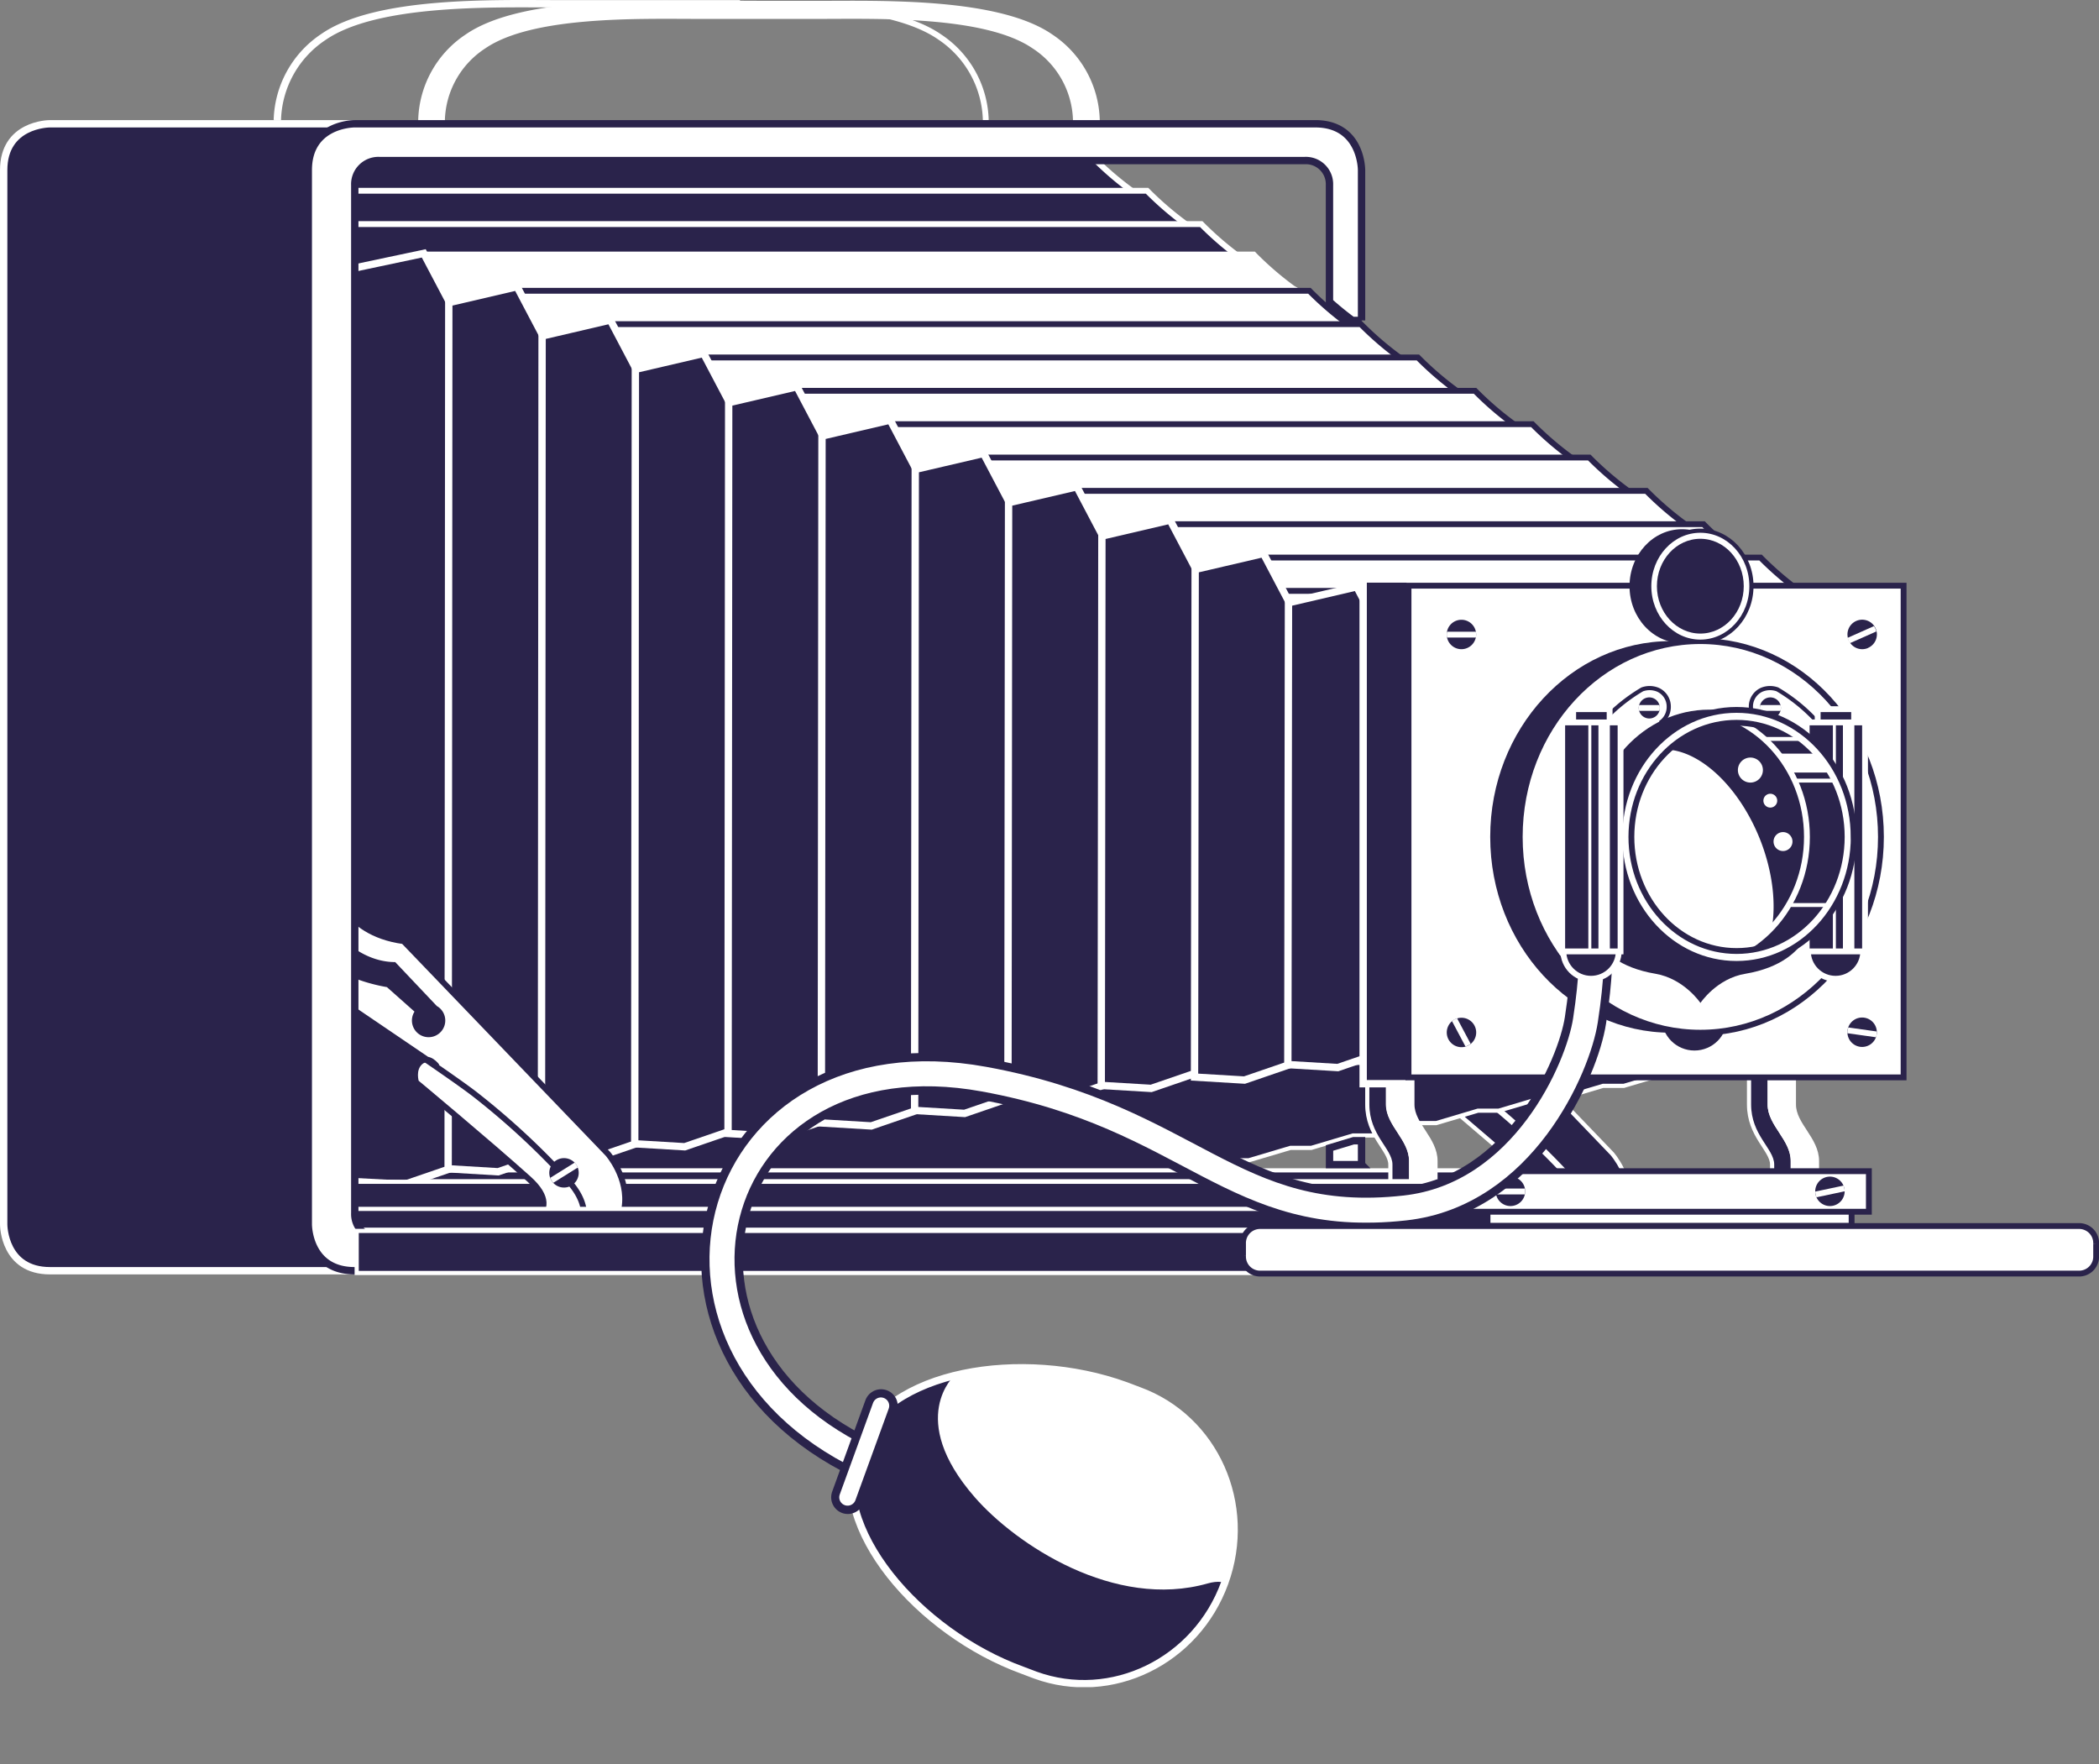 <svg id="Photography" xmlns="http://www.w3.org/2000/svg" xmlns:xlink="http://www.w3.org/1999/xlink" viewBox="0 0 428.05 359.73"><rect x="0" y="0" width="428.05" height="359.73" fill="#808080" stroke="none"/><defs><style>.cls-1,.cls-10,.cls-11,.cls-21,.cls-22,.cls-24,.cls-25,.cls-3,.cls-4,.cls-7,.cls-8{fill:none;}.cls-2{clip-path:url(#clip-path);}.cls-22,.cls-25,.cls-3,.cls-4,.cls-7{stroke:#fff;}.cls-3,.cls-8{stroke-width:1.19px;}.cls-10,.cls-4{stroke-width:1.5px;}.cls-5{fill:#fff;}.cls-6{fill:#2a234b;}.cls-11,.cls-7{stroke-width:0.85px;}.cls-10,.cls-11,.cls-21,.cls-24,.cls-8{stroke:#2a234b;}.cls-9{clip-path:url(#clip-path-4);}.cls-12{clip-path:url(#clip-path-7);}.cls-13{clip-path:url(#clip-path-10);}.cls-14{clip-path:url(#clip-path-12);}.cls-15{clip-path:url(#clip-path-14);}.cls-16{clip-path:url(#clip-path-16);}.cls-17{clip-path:url(#clip-path-18);}.cls-18{clip-path:url(#clip-path-20);}.cls-19{clip-path:url(#clip-path-22);}.cls-20{clip-path:url(#clip-path-24);}.cls-21{stroke-width:8.5px;}.cls-22{stroke-width:5.1px;}.cls-23{clip-path:url(#clip-path-27);}.cls-24,.cls-25{stroke-linecap:round;}.cls-24{stroke-width:6.8px;}.cls-25{stroke-width:3.4px;}</style><clipPath id="clip-path" transform="translate(-7.97 -4.97)"><rect class="cls-1" x="7.97" y="4.97" width="428.05" height="344.06"/></clipPath><clipPath id="clip-path-4" transform="translate(-7.97 -4.97)"><path class="cls-1" d="M121.42,241.59a3,3,0,1,0,1.57-.45,3,3,0,0,0-1.57.45"/></clipPath><clipPath id="clip-path-7" transform="translate(-7.97 -4.97)"><path class="cls-1" d="M366.85,149.34a2.15,2.15,0,1,0,2.15-2.15,2.15,2.15,0,0,0-2.15,2.15"/></clipPath><clipPath id="clip-path-10" transform="translate(-7.97 -4.97)"><path class="cls-1" d="M338.23,175.64c0,14.3,10.69,25.9,23.88,25.9S386,189.94,386,175.64s-10.69-25.9-23.88-25.9-23.88,11.6-23.88,25.9"/></clipPath><clipPath id="clip-path-12" transform="translate(-7.97 -4.97)"><path class="cls-1" d="M342.16,149.34a2.15,2.15,0,1,0,2.15-2.15,2.15,2.15,0,0,0-2.15,2.15"/></clipPath><clipPath id="clip-path-14" transform="translate(-7.97 -4.97)"><path class="cls-1" d="M303,134.39a3,3,0,1,0,3-3,3,3,0,0,0-3,3"/></clipPath><clipPath id="clip-path-16" transform="translate(-7.97 -4.97)"><path class="cls-1" d="M304.57,212.87a3,3,0,1,0,1.4-.35,3,3,0,0,0-1.4.35"/></clipPath><clipPath id="clip-path-18" transform="translate(-7.97 -4.97)"><path class="cls-1" d="M384.74,215.08a3,3,0,1,0,3.36-2.53l-0.42,0a3,3,0,0,0-2.94,2.56"/></clipPath><clipPath id="clip-path-20" transform="translate(-7.97 -4.97)"><path class="cls-1" d="M386.47,131.67a3,3,0,1,0,1.21-.26,3,3,0,0,0-1.21.26"/></clipPath><clipPath id="clip-path-22" transform="translate(-7.97 -4.97)"><path class="cls-1" d="M313,247.95a3,3,0,1,0,3-3,3,3,0,0,0-3,3"/></clipPath><clipPath id="clip-path-24" transform="translate(-7.97 -4.97)"><path class="cls-1" d="M380.51,245a3,3,0,1,0,.62-0.07,3,3,0,0,0-.62.07"/></clipPath><clipPath id="clip-path-27" transform="translate(-7.97 -4.97)"><path class="cls-1" d="M182.64,300.41c-5.83,16,12.67,37.46,33.82,45.16l2.64,1c15.5,5.64,32.79-2.77,38.62-18.79s-2-33.58-17.5-39.22l-2.64-1a63.11,63.11,0,0,0-21.3-3.66c-15.39,0-29.66,5.58-33.64,16.51"/></clipPath></defs><title>camera</title><g class="cls-2"><path class="cls-3" d="M209,29.46a21,21,0,0,0-9.35-16.92c-10.81-7.53-34.85-6.8-47.6-6.8h-37.4" transform="translate(-7.97 -4.97)"/><path class="cls-4" d="M64.53,29.46a21,21,0,0,1,9.35-16.92c10.81-7.53,34.85-6.8,47.6-6.8h37.4" transform="translate(-7.97 -4.97)"/><path class="cls-5" d="M231.65,29.46a21,21,0,0,0-9.35-16.92c-10.81-7.53-34.85-6.8-47.6-6.8H150.8c-12.75,0-36.79-.73-47.6,6.8a21,21,0,0,0-9.35,16.92H98.1a18.67,18.67,0,0,1,8.55-15.15c9.88-6.74,31.87-6.08,43.52-6.08h25.14c11.66,0,33.64-.66,43.52,6.08a18.67,18.67,0,0,1,8.55,15.15h4.25Z" transform="translate(-7.97 -4.97)"/><path class="cls-3" d="M231.65,29.46a21,21,0,0,0-9.35-16.92c-10.81-7.53-34.85-6.8-47.6-6.8H150.8c-12.75,0-36.79-.73-47.6,6.8a21,21,0,0,0-9.35,16.92H98.1a18.67,18.67,0,0,1,8.55-15.15c9.88-6.74,31.87-6.08,43.52-6.08h25.14c11.66,0,33.64-.66,43.52,6.08a18.67,18.67,0,0,1,8.55,15.15h4.25Z" transform="translate(-7.97 -4.97)"/><path class="cls-6" d="M373.58,245.86v-4.13c0-4.53-4.71-7.41-4.71-11.53v-6.74h-4.22v6.74c0,6.41,4.71,9.25,4.71,12.26v3.4h4.22Z" transform="translate(-7.97 -4.97)"/><path class="cls-7" d="M373.58,245.86v-4.13c0-4.53-4.71-7.41-4.71-11.53v-6.74h-4.22v6.74c0,6.41,4.71,9.25,4.71,12.26v3.4h4.22Z" transform="translate(-7.97 -4.97)"/><path class="cls-5" d="M373.8,223.47v6.74c0,4.11,4.71,7,4.71,11.53v4.13h-4.94v-4.13c0-4.53-4.71-7.41-4.71-11.53v-6.74h4.94Z" transform="translate(-7.97 -4.97)"/><path class="cls-7" d="M373.8,223.47v6.74c0,4.11,4.71,7,4.71,11.53v4.13h-4.94v-4.13c0-4.53-4.71-7.41-4.71-11.53v-6.74h4.94Z" transform="translate(-7.97 -4.97)"/><path class="cls-6" d="M280.63,185s1.7,10.2,14.45,11.9l41.65,43.35s4.37,4.94,3.4,11.05c-0.85,5.37-5.1,4.25-9.35,4.25H324s5.1-2.55-3.4-10.2c-8.18-7.37-22.95-19.69-22.95-19.69s-0.85-2.64.85-4.15,3.4,0.88,3.4.88L280.63,208V185Z" transform="translate(-7.97 -4.97)"/><path class="cls-7" d="M280.63,185s1.7,10.2,14.45,11.9l41.65,43.35s4.37,4.94,3.4,11.05c-0.85,5.37-5.1,4.25-9.35,4.25H324s5.1-2.55-3.4-10.2c-8.18-7.37-22.95-19.69-22.95-19.69s-0.85-2.64.85-4.15,3.4,0.88,3.4.88L280.63,208V185Z" transform="translate(-7.97 -4.97)"/><path class="cls-6" d="M301.9,210.17l-8.52-9c-7.65,0-12.75-6.85-12.75-6.85s-4.26-2.64-1.7,5.1c1.7,5.15,12.75,6.85,12.75,6.85l5.63,5a3.4,3.4,0,1,0,4.59-1.12" transform="translate(-7.97 -4.97)"/><path class="cls-3" d="M278.93,207.14s24.09,15.93,30.6,20.92a154.19,154.19,0,0,1,19.55,18.18c5.1,6,1.7,10.09,1.7,10.09" transform="translate(-7.97 -4.97)"/><path class="cls-6" d="M201,221.51v2.55H188.24v2.55H175.49v2.55H162.74v2.55H150v2.55H137.24v2.55H124.49v2.55H111.74v2.55H99v2.55H86.24V247H73.49v2.55H60.74v2.26l150.88-.1,8.51-2.53,4.24,0,8.51-2.53,4.24,0,8.51-2.53,4.24,0,8.51-2.53,4.24,0,8.51-2.53,4.24,0,8.51-2.53,4.24,0,8.51-2.53,4.24,0,8.51-2.53,4.24,0,8.51-2.53,4.24,0,8.51-2.53,4.24,0,8.51-2.53,4.24,0,7.28-2.16H201Z" transform="translate(-7.97 -4.97)"/><path class="cls-7" d="M201,221.51v2.55H188.24v2.55H175.49v2.55H162.74v2.55H150v2.55H137.24v2.55H124.49v2.55H111.74v2.55H99v2.55H86.24V247H73.49v2.55H60.74v2.26l150.88-.1,8.51-2.53,4.24,0,8.51-2.53,4.24,0,8.51-2.53,4.24,0,8.51-2.53,4.24,0,8.51-2.53,4.24,0,8.51-2.53,4.24,0,8.51-2.53,4.24,0,8.51-2.53,4.24,0,8.51-2.53,4.24,0,8.51-2.53,4.24,0,8.51-2.53,4.24,0,7.28-2.16H201Z" transform="translate(-7.97 -4.97)"/></g><polygon class="cls-6" points="356.64 216.58 366.84 213.57 205.34 213.57 205.34 216.68 356.64 216.58"/><polygon class="cls-7" points="356.64 216.58 366.84 213.57 205.34 213.57 205.34 216.68 356.64 216.58"/><polygon class="cls-6" points="369.39 214.03 379.59 211.02 218.09 211.02 218.09 214.13 369.39 214.03"/><polygon class="cls-7" points="369.39 214.03 379.59 211.02 218.09 211.02 218.09 214.13 369.39 214.03"/><rect class="cls-6" x="69.37" y="238.67" width="231.72" height="2.22"/><rect class="cls-7" x="69.37" y="238.67" width="231.72" height="2.22"/><g class="cls-2"><path class="cls-6" d="M295.73,245.86v-4.13c0-4.53-4.71-7.41-4.71-11.53v-6.74h-4.22v6.74c0,6.41,4.71,9.25,4.71,12.26v3.4h4.22Z" transform="translate(-7.97 -4.97)"/><path class="cls-7" d="M295.73,245.86v-4.13c0-4.53-4.71-7.41-4.71-11.53v-6.74h-4.22v6.74c0,6.41,4.71,9.25,4.71,12.26v3.4h4.22Z" transform="translate(-7.97 -4.97)"/><path class="cls-5" d="M296,223.47v6.74c0,4.11,4.71,7,4.71,11.53v4.13h-4.94v-4.13c0-4.53-4.71-7.41-4.71-11.53v-6.74H296Z" transform="translate(-7.97 -4.97)"/><path class="cls-7" d="M296,223.47v6.74c0,4.11,4.71,7,4.71,11.53v4.13h-4.94v-4.13c0-4.53-4.71-7.41-4.71-11.53v-6.74H296Z" transform="translate(-7.97 -4.97)"/><path class="cls-6" d="M69,37.07H230.85a65,65,0,0,0,7.9,6.8c4.66,3.4-150.47,1.81-150.47,1.81l-3,8.39L70.52,51.52Z" transform="translate(-7.97 -4.97)"/><path class="cls-3" d="M69,37.07H230.85a65,65,0,0,0,7.9,6.8c4.66,3.4-150.47,1.81-150.47,1.81l-3,8.39L70.52,51.52Z" transform="translate(-7.97 -4.97)"/><path class="cls-6" d="M80,43.87H241.89a65,65,0,0,0,7.9,6.8c4.66,3.4-150.47,1.81-150.47,1.81l-3,8.39L76.53,58.32Z" transform="translate(-7.97 -4.97)"/><path class="cls-3" d="M80,43.87H241.89a65,65,0,0,0,7.9,6.8c4.66,3.4-150.47,1.81-150.47,1.81l-3,8.39L76.53,58.32Z" transform="translate(-7.97 -4.97)"/><path class="cls-6" d="M75.62,50.67H252.94a64.9,64.9,0,0,0,7.9,6.8c4.66,3.4-150.48,1.81-150.48,1.81l-3,8.39-25.3-2.55Z" transform="translate(-7.97 -4.97)"/><path class="cls-3" d="M75.62,50.67H252.94a64.9,64.9,0,0,0,7.9,6.8c4.66,3.4-150.48,1.81-150.48,1.81l-3,8.39-25.3-2.55Z" transform="translate(-7.97 -4.97)"/><path class="cls-5" d="M95.23,56.88h168.4l0.18,0.19a64.91,64.91,0,0,0,7.82,6.73L272,64l0,0.59c-1.07,3.21-105.4,2.5-150.72,2l-2.87,8-0.17.47-0.49-.09L102.95,72.5l-0.28,0-0.14-.25L94.71,57.76l-0.47-.88h1Z" transform="translate(-7.97 -4.97)"/><path class="cls-3" d="M95.23,56.88h168.4l0.18,0.19a64.91,64.91,0,0,0,7.82,6.73L272,64l0,0.59c-1.07,3.21-105.4,2.5-150.72,2l-2.87,8-0.17.47-0.49-.09L102.95,72.5l-0.28,0-0.14-.25L94.71,57.76l-0.47-.88h1Z" transform="translate(-7.97 -4.97)"/><path class="cls-5" d="M113.15,64.27H275a65,65,0,0,0,7.9,6.8c4.66,3.4-149.15,7.9-149.15,7.9l-4.32,2.3-14.75-2.55Z" transform="translate(-7.97 -4.97)"/><path class="cls-8" d="M113.15,64.27H275a65,65,0,0,0,7.9,6.8c4.66,3.4-149.15,7.9-149.15,7.9l-4.32,2.3-14.75-2.55Z" transform="translate(-7.97 -4.97)"/><path class="cls-5" d="M131.79,71.07H285.48a65,65,0,0,0,7.9,6.8c4.66,3.4-150.47,5.35-150.47,5.35l-3,4.85-14.75-2.55Z" transform="translate(-7.97 -4.97)"/><path class="cls-8" d="M131.79,71.07H285.48a65,65,0,0,0,7.9,6.8c4.66,3.4-150.47,5.35-150.47,5.35l-3,4.85-14.75-2.55Z" transform="translate(-7.97 -4.97)"/><path class="cls-5" d="M151.2,77.87H297.13a65,65,0,0,0,7.9,6.8c4.66,3.4-133.2,7.9-133.2,7.9l-20.28,2.3-14.75-2.55Z" transform="translate(-7.97 -4.97)"/><path class="cls-8" d="M151.2,77.87H297.13a65,65,0,0,0,7.9,6.8c4.66,3.4-133.2,7.9-133.2,7.9l-20.28,2.3-14.75-2.55Z" transform="translate(-7.97 -4.97)"/><path class="cls-5" d="M169.83,84.67H308.78a64.86,64.86,0,0,0,7.89,6.8c4.66,3.4-150.48,8.75-150.48,8.75l-3,1.45-14.75-2.55Z" transform="translate(-7.97 -4.97)"/><path class="cls-8" d="M169.83,84.67H308.78a64.86,64.86,0,0,0,7.89,6.8c4.66,3.4-150.48,8.75-150.48,8.75l-3,1.45-14.75-2.55Z" transform="translate(-7.97 -4.97)"/><path class="cls-5" d="M188.46,91.47h132a65,65,0,0,0,7.9,6.8c4.66,3.4-150,4.5-150,4.5l-3.54,5.69-14.75-2.55Z" transform="translate(-7.97 -4.97)"/><path class="cls-8" d="M188.46,91.47h132a65,65,0,0,0,7.9,6.8c4.66,3.4-150,4.5-150,4.5l-3.54,5.69-14.75-2.55Z" transform="translate(-7.97 -4.97)"/><path class="cls-5" d="M207.87,98.27h124.2a65,65,0,0,0,7.9,6.8c4.66,3.4-150,4.5-150,4.5l-3.54,5.69-14.75-2.55Z" transform="translate(-7.97 -4.97)"/><path class="cls-8" d="M207.87,98.27h124.2a65,65,0,0,0,7.9,6.8c4.66,3.4-150,4.5-150,4.5l-3.54,5.69-14.75-2.55Z" transform="translate(-7.97 -4.97)"/><path class="cls-5" d="M226.64,105.07H343.72a64.82,64.82,0,0,0,7.89,6.8c4.66,3.4-105.67,1.81-105.67,1.81l-3,8.39-14.75-2.55Z" transform="translate(-7.97 -4.97)"/><path class="cls-8" d="M226.64,105.07H343.72a64.82,64.82,0,0,0,7.89,6.8c4.66,3.4-105.67,1.81-105.67,1.81l-3,8.39-14.75-2.55Z" transform="translate(-7.97 -4.97)"/><path class="cls-5" d="M245.76,111.87H355.37a64.82,64.82,0,0,0,7.89,6.8c4.66,3.4-98.2,1.81-98.2,1.81l-3,8.39-14.75-2.55Z" transform="translate(-7.97 -4.97)"/><path class="cls-8" d="M245.76,111.87H355.37a64.82,64.82,0,0,0,7.89,6.8c4.66,3.4-98.2,1.81-98.2,1.81l-3,8.39-14.75-2.55Z" transform="translate(-7.97 -4.97)"/><path class="cls-5" d="M264.7,118.67H367a64.82,64.82,0,0,0,7.89,6.8c4.66,3.4-90.92,1.81-90.92,1.81l-3,8.39-14.75-2.55Z" transform="translate(-7.97 -4.97)"/><path class="cls-8" d="M264.7,118.67H367a64.82,64.82,0,0,0,7.89,6.8c4.66,3.4-90.92,1.81-90.92,1.81l-3,8.39-14.75-2.55Z" transform="translate(-7.97 -4.97)"/><path class="cls-5" d="M216.79,125.47H378.67a65,65,0,0,0,7.9,6.8c4.66,3.4-150.47,1.81-150.47,1.81l-3,8.39-14.75-2.55Z" transform="translate(-7.97 -4.97)"/><path class="cls-8" d="M216.79,125.47H378.67a65,65,0,0,0,7.9,6.8c4.66,3.4-150.47,1.81-150.47,1.81l-3,8.39-14.75-2.55Z" transform="translate(-7.97 -4.97)"/></g><polygon class="cls-6" points="71.06 54.92 86.42 51.67 92.61 63.42 92.61 238.06 82.55 241.51 70.93 240.9 71.06 54.92"/><polygon class="cls-4" points="71.06 54.92 86.42 51.67 92.61 63.42 92.61 238.06 82.55 241.51 70.93 240.9 71.06 54.92"/><polygon class="cls-6" points="91.52 61.72 105.45 58.47 111.64 70.22 111.64 235.51 101.58 238.96 91.39 238.35 91.52 61.72"/><polygon class="cls-4" points="91.52 61.72 105.45 58.47 111.64 70.22 111.64 235.51 101.58 238.96 91.39 238.35 91.52 61.72"/><polygon class="cls-6" points="110.55 68.52 124.47 65.27 130.66 77.02 130.66 232.91 120.6 236.36 110.42 235.75 110.55 68.52"/><polygon class="cls-4" points="110.55 68.52 124.47 65.27 130.66 77.02 130.66 232.91 120.6 236.36 110.42 235.75 110.55 68.52"/><polygon class="cls-6" points="129.57 75.32 143.5 72.07 149.69 83.82 149.69 230.41 139.63 233.86 129.44 233.25 129.57 75.32"/><polygon class="cls-4" points="129.57 75.32 143.5 72.07 149.69 83.82 149.69 230.41 139.63 233.86 129.44 233.25 129.57 75.32"/><polygon class="cls-6" points="148.6 82.12 162.53 78.87 168.72 90.62 168.72 228.31 158.66 231.76 148.47 231.15 148.6 82.12"/><polygon class="cls-4" points="148.6 82.12 162.53 78.87 168.72 90.62 168.72 228.31 158.66 231.76 148.47 231.15 148.6 82.12"/><polygon class="cls-6" points="167.63 88.92 181.55 85.67 187.74 97.42 187.74 226.16 177.68 229.61 167.5 229 167.63 88.92"/><polygon class="cls-4" points="167.63 88.92 181.55 85.67 187.74 97.42 187.74 226.16 177.68 229.61 167.5 229 167.63 88.92"/><polygon class="cls-6" points="186.65 95.72 200.58 92.47 206.77 104.22 206.77 223.61 196.71 227.06 186.52 226.45 186.65 95.72"/><polygon class="cls-4" points="186.65 95.72 200.58 92.47 206.77 104.22 206.77 223.61 196.71 227.06 186.52 226.45 186.65 95.72"/><polygon class="cls-6" points="205.68 102.52 219.61 99.27 225.8 111.02 225.8 221.06 215.74 224.51 205.55 223.91 205.68 102.52"/><polygon class="cls-4" points="205.68 102.52 219.61 99.27 225.8 111.02 225.8 221.06 215.74 224.51 205.55 223.91 205.68 102.52"/><polygon class="cls-6" points="224.71 109.32 238.63 106.07 244.82 117.82 244.82 218.51 234.76 221.96 224.58 221.35 224.71 109.32"/><polygon class="cls-4" points="224.71 109.32 238.63 106.07 244.82 117.82 244.82 218.51 234.76 221.96 224.58 221.35 224.71 109.32"/><polygon class="cls-6" points="243.73 116.12 257.66 112.87 263.85 124.62 263.85 216.81 253.79 220.26 243.6 219.65 243.73 116.12"/><polygon class="cls-4" points="243.73 116.12 257.66 112.87 263.85 124.62 263.85 216.81 253.79 220.26 243.6 219.65 243.73 116.12"/><polygon class="cls-6" points="262.76 122.92 276.69 119.67 282.88 131.42 282.88 214.26 272.82 217.71 262.63 217.1 262.76 122.92"/><polygon class="cls-4" points="262.76 122.92 276.69 119.67 282.88 131.42 282.88 214.26 272.82 217.71 262.63 217.1 262.76 122.92"/><rect class="cls-6" x="277.99" y="118.07" width="9.59" height="102.93"/><rect class="cls-4" x="277.99" y="118.07" width="9.59" height="102.93"/><rect class="cls-5" x="287.24" y="119.44" width="100.96" height="100.27"/><rect class="cls-8" x="287.24" y="119.44" width="100.96" height="100.27"/><rect class="cls-6" x="69.37" y="241" width="237.12" height="9.78"/><rect class="cls-7" x="69.37" y="241" width="237.12" height="9.78"/><g class="cls-2"><path class="cls-5" d="M75.82,185s1.7,10.2,14.45,11.9l41.65,43.35s4.37,4.94,3.4,11.05c-0.85,5.37-5.1,4.25-9.35,4.25h-13.6s11.9-2.55,3.4-10.2C107.59,238,92.82,225.7,92.82,225.7s-0.85-2.64.85-4.15,3.4,0.88,3.4.88L75.82,208V185Z" transform="translate(-7.97 -4.97)"/><path class="cls-8" d="M75.82,185s1.7,10.2,14.45,11.9l41.65,43.35s4.37,4.94,3.4,11.05c-0.85,5.37-5.1,4.25-9.35,4.25h-13.6s11.9-2.55,3.4-10.2C107.59,238,92.82,225.7,92.82,225.7s-0.85-2.64.85-4.15,3.4,0.88,3.4.88L75.82,208V185Z" transform="translate(-7.97 -4.97)"/><path class="cls-6" d="M97.09,210.17l-8.52-9c-7.65,0-12.75-6.85-12.75-6.85s-4.26-2.64-1.7,5.1c1.7,5.15,12.75,6.85,12.75,6.85l5.63,5a3.4,3.4,0,1,0,4.59-1.12" transform="translate(-7.97 -4.97)"/><path class="cls-8" d="M74.12,207.14s24.09,15.93,30.6,20.92a154.19,154.19,0,0,1,19.55,18.18c5.1,6,1.7,10.09,1.7,10.09" transform="translate(-7.97 -4.97)"/><path class="cls-6" d="M121.42,241.59a3,3,0,1,0,4.1.95,3,3,0,0,0-4.1-.95" transform="translate(-7.97 -4.97)"/></g><g class="cls-9"><line class="cls-3" x1="118.99" y1="236.67" x2="111.97" y2="241.05"/></g><rect class="cls-6" x="53.91" y="246.53" width="250.71" height="4.25"/><rect class="cls-7" x="53.91" y="246.53" width="250.71" height="4.25"/><g class="cls-2"><path class="cls-6" d="M18.17,30.21c-0.39,0-9.45.14-9.45,9.45v215c0,0.39.14,9.45,9.45,9.45H79.54V30.21H18.17Z" transform="translate(-7.97 -4.97)"/><path class="cls-4" d="M18.17,30.21c-0.39,0-9.45.14-9.45,9.45v215c0,0.39.14,9.45,9.45,9.45H79.54V30.21H18.17Z" transform="translate(-7.97 -4.97)"/><path class="cls-5" d="M285.63,70.32V39.66c0-.38-0.14-9.45-9.45-9.45H80.29c-0.39,0-9.45.14-9.45,9.45v215c0,0.39.14,9.45,9.45,9.45H276.18c0.33,0,7.93-.12,9.24-7.24h-9.07a6.09,6.09,0,0,1-2.26.52H85.32a4.82,4.82,0,0,1-5-5V42.71a4.82,4.82,0,0,1,5-5H274.09a4.82,4.82,0,0,1,5,5V66.51c1.55,1.38,3.12,2.66,4.69,3.81h1.86m0,172.14V237.6H284l-4.9,1.48v3.39h6.54Z" transform="translate(-7.97 -4.97)"/><path class="cls-10" d="M285.63,70.32V39.66c0-.38-0.14-9.45-9.45-9.45H80.29c-0.39,0-9.45.14-9.45,9.45v215c0,0.39.14,9.45,9.45,9.45H276.18c0.33,0,7.93-.12,9.24-7.24h-9.07a6.09,6.09,0,0,1-2.26.52H85.32a4.82,4.82,0,0,1-5-5V42.71a4.82,4.82,0,0,1,5-5H274.09a4.82,4.82,0,0,1,5,5V66.51c1.55,1.38,3.12,2.66,4.69,3.81h1.86Zm0,172.14V237.6H284l-4.9,1.48v3.39h6.54Z" transform="translate(-7.97 -4.97)"/></g><rect class="cls-6" x="72.74" y="251.02" width="265.2" height="8.58"/><rect class="cls-7" x="72.74" y="251.02" width="265.2" height="8.58"/><g class="cls-2"><path class="cls-6" d="M353.52,219.62a7.11,7.11,0,1,0-7.11-7.11,7.11,7.11,0,0,0,7.11,7.11" transform="translate(-7.97 -4.97)"/><circle class="cls-7" cx="345.55" cy="207.55" r="7.11"/><path class="cls-6" d="M348.7,215.56c20.34,0,36.83-17.88,36.83-39.93S369,135.71,348.7,135.71s-36.83,17.88-36.83,39.93,16.49,39.93,36.83,39.93" transform="translate(-7.97 -4.97)"/><path class="cls-5" d="M354.73,215.56c20.34,0,36.83-17.88,36.83-39.93s-16.49-39.93-36.83-39.93-36.83,17.88-36.83,39.93,16.49,39.93,36.83,39.93" transform="translate(-7.97 -4.97)"/><ellipse class="cls-8" cx="346.75" cy="170.67" rx="36.83" ry="39.93"/><path class="cls-6" d="M356.53,201.69c13.27,0,24-11.66,24-26s-10.76-26-24-26-24,11.66-24,26,10.76,26,24,26" transform="translate(-7.97 -4.97)"/><path class="cls-11" d="M366.8,152.39a3.87,3.87,0,0,1-1.77-3.26,3.76,3.76,0,0,1,2.18-3.49,4.44,4.44,0,0,1,3.22-.09,34.62,34.62,0,0,1,14,15.59" transform="translate(-7.97 -4.97)"/><path class="cls-6" d="M369,151.49a2.15,2.15,0,1,1,2.15-2.15,2.15,2.15,0,0,1-2.15,2.15" transform="translate(-7.97 -4.97)"/></g><g class="cls-12"><line class="cls-3" x1="365.71" y1="144.37" x2="357.43" y2="144.37"/></g><g class="cls-2"><path class="cls-6" d="M382.3,204.56a5.65,5.65,0,1,0-5.65-5.65,5.65,5.65,0,0,0,5.65,5.65" transform="translate(-7.97 -4.97)"/><circle class="cls-3" cx="374.33" cy="193.95" r="5.65"/></g><rect class="cls-6" x="370.68" y="144.62" width="7.43" height="4.59"/><rect class="cls-3" x="370.68" y="144.62" width="7.43" height="4.59"/><rect class="cls-6" x="368.44" y="147.32" width="11.9" height="46.7"/><rect class="cls-5" x="375.83" y="147.32" width="2.33" height="46.63"/><rect class="cls-5" x="373.78" y="147.32" width="0.61" height="46.63"/><rect class="cls-3" x="368.44" y="147.32" width="11.9" height="46.7"/><g class="cls-2"><path class="cls-6" d="M373.91,189.09L354.73,201l-19.18-11.9s-4,3.83-2.46,6.8,5.09,6.41,12.49,7.65c5.83,1,9.16,5.95,9.16,5.95s3.33-5,9.16-5.95c7.39-1.24,10.91-4.68,12.49-7.65s-2.46-6.8-2.46-6.8" transform="translate(-7.97 -4.97)"/><path class="cls-6" d="M362.11,201.54c13.19,0,23.88-11.6,23.88-25.9s-10.69-25.9-23.88-25.9-23.88,11.6-23.88,25.9,10.69,25.9,23.88,25.9" transform="translate(-7.97 -4.97)"/></g><g class="cls-13"><path class="cls-6" d="M352.58,201.54c13.19,0,23.88-11.6,23.88-25.9s-10.69-25.9-23.88-25.9-23.88,11.6-23.88,25.9,10.69,25.9,23.88,25.9" transform="translate(-7.97 -4.97)"/><ellipse class="cls-3" cx="344.61" cy="170.67" rx="23.88" ry="25.9"/></g><g class="cls-2"><ellipse class="cls-7" cx="354.13" cy="170.67" rx="23.88" ry="25.9"/><path class="cls-5" d="M358.25,200.77a23.28,23.28,0,0,0,10.55-6.17c1-5.18.29-11.72-2.29-18.27-5-12.58-15-20.41-22.42-17.49l-0.24.12a27.16,27.16,0,0,0-5.35,16.32c0,12.77,8.53,23.36,19.74,25.49" transform="translate(-7.97 -4.97)"/><path class="cls-7" d="M358.25,200.77a23.28,23.28,0,0,0,10.55-6.17c1-5.18.29-11.72-2.29-18.27-5-12.58-15-20.41-22.42-17.49l-0.24.12a27.16,27.16,0,0,0-5.35,16.32C338.51,188.06,347,198.64,358.25,200.77Z" transform="translate(-7.97 -4.97)"/><path class="cls-5" d="M364.93,164.56a2.55,2.55,0,1,0-2.55-2.55,2.55,2.55,0,0,0,2.55,2.55" transform="translate(-7.97 -4.97)"/><path class="cls-5" d="M369,169.66a1.41,1.41,0,1,0-1.42-1.41,1.41,1.41,0,0,0,1.42,1.41" transform="translate(-7.97 -4.97)"/><path class="cls-5" d="M371.58,178.52a1.93,1.93,0,1,0-1.93-1.93,1.93,1.93,0,0,0,1.93,1.93" transform="translate(-7.97 -4.97)"/><path class="cls-11" d="M346.51,152.39a3.87,3.87,0,0,0,1.77-3.26,3.76,3.76,0,0,0-2.18-3.49,4.44,4.44,0,0,0-3.22-.09,34.62,34.62,0,0,0-14,15.59" transform="translate(-7.97 -4.97)"/><path class="cls-6" d="M344.31,151.49a2.15,2.15,0,1,0-2.15-2.15,2.15,2.15,0,0,0,2.15,2.15" transform="translate(-7.97 -4.97)"/></g><g class="cls-14"><line class="cls-3" x1="331.66" y1="144.37" x2="339.93" y2="144.37"/></g><g class="cls-2"><path class="cls-5" d="M383.56,175.64c0,12.85-9.61,23.27-21.45,23.27s-21.45-10.42-21.45-23.27,9.61-23.27,21.45-23.27,21.45,10.42,21.45,23.27m2.42,0c0-14.3-10.69-25.9-23.88-25.9s-23.88,11.6-23.88,25.9,10.69,25.9,23.88,25.9S386,189.94,386,175.64" transform="translate(-7.97 -4.97)"/><path class="cls-8" d="M383.56,175.64c0,12.85-9.61,23.27-21.45,23.27s-21.45-10.42-21.45-23.27,9.61-23.27,21.45-23.27S383.56,162.78,383.56,175.64Zm2.42,0c0-14.3-10.69-25.9-23.88-25.9s-23.88,11.6-23.88,25.9,10.69,25.9,23.88,25.9S386,189.94,386,175.64Z" transform="translate(-7.97 -4.97)"/><path class="cls-6" d="M351,136.13c5.92,0,10.72-5.2,10.72-11.62s-4.8-11.62-10.72-11.62-10.72,5.2-10.72,11.62,4.8,11.62,10.72,11.62" transform="translate(-7.97 -4.97)"/><path class="cls-5" d="M354.73,135.83c5.75,0,10.42-5.07,10.42-11.32s-4.66-11.32-10.42-11.32-10.42,5.07-10.42,11.32,4.66,11.32,10.42,11.32" transform="translate(-7.97 -4.97)"/><ellipse class="cls-11" cx="346.75" cy="119.54" rx="10.42" ry="11.32"/><path class="cls-6" d="M354.73,134.6c5.13,0,9.28-4.52,9.28-10.09s-4.16-10.09-9.28-10.09-9.29,4.52-9.29,10.09,4.16,10.09,9.29,10.09" transform="translate(-7.97 -4.97)"/><ellipse class="cls-7" cx="346.75" cy="119.54" rx="9.28" ry="10.09"/><path class="cls-6" d="M306,137.36a3,3,0,1,0-3-3,3,3,0,0,0,3,3" transform="translate(-7.97 -4.97)"/></g><g class="cls-15"><line class="cls-3" x1="293.32" y1="129.42" x2="301.59" y2="129.42"/></g><g class="cls-2"><path class="cls-6" d="M303.34,216.89a3,3,0,1,0,1.23-4,3,3,0,0,0-1.23,4" transform="translate(-7.97 -4.97)"/></g><g class="cls-16"><line class="cls-3" x1="295.8" y1="206.4" x2="299.68" y2="213.7"/></g><g class="cls-2"><path class="cls-6" d="M387.27,218.44a3,3,0,1,0-2.53-3.36,3,3,0,0,0,2.53,3.36" transform="translate(-7.97 -4.97)"/></g><g class="cls-17"><line class="cls-3" x1="375.08" y1="209.87" x2="383.28" y2="211.03"/></g><g class="cls-2"><path class="cls-6" d="M388.89,137.11A3,3,0,1,0,385,135.6a3,3,0,0,0,3.93,1.51" transform="translate(-7.97 -4.97)"/></g><g class="cls-18"><line class="cls-3" x1="375.44" y1="131.32" x2="383" y2="127.96"/></g><polygon class="cls-5" points="365.54 158.79 366.42 159.59 374.39 159.59 374.39 158.79 365.54 158.79"/><polygon class="cls-5" points="364.33 184.16 365.21 184.96 373.19 184.96 373.19 184.16 364.33 184.16"/><polygon class="cls-5" points="362.17 153.69 364.71 157.55 373.21 157.55 370.67 153.69 362.17 153.69"/><rect class="cls-5" x="359.51" y="150.29" width="8.27" height="0.8"/><rect class="cls-5" x="303.35" y="242.09" width="74.25" height="7.9"/><rect class="cls-8" x="303.35" y="242.09" width="74.25" height="7.9"/><rect class="cls-5" x="299.83" y="238.84" width="81.29" height="8.27"/><rect class="cls-8" x="299.83" y="238.84" width="81.29" height="8.27"/><g class="cls-2"><path class="cls-6" d="M316,250.92a3,3,0,1,0-3-3,3,3,0,0,0,3,3" transform="translate(-7.97 -4.97)"/></g><g class="cls-19"><line class="cls-3" x1="303.34" y1="242.98" x2="311.62" y2="242.98"/></g><g class="cls-2"><path class="cls-6" d="M381.75,250.86a3,3,0,1,0-3.53-2.29,3,3,0,0,0,3.53,2.29" transform="translate(-7.97 -4.97)"/></g><g class="cls-20"><line class="cls-3" x1="368.59" y1="243.95" x2="376.68" y2="242.23"/></g><g class="cls-2"><path class="cls-21" d="M332.5,199.41s0.21,4.41-1.21,13.65c-1.46,9.56-12.62,35.56-36.81,38.25-35.34,3.93-43.42-18.56-85.85-26.27-56.08-10.2-73.95,53.63-24.65,77.35" transform="translate(-7.97 -4.97)"/><path class="cls-22" d="M332.5,199.41s0.21,4.41-1.21,13.65c-1.46,9.56-12.62,35.56-36.81,38.25-35.34,3.93-43.42-18.56-85.85-26.27-56.08-10.2-73.95,53.63-24.65,77.35" transform="translate(-7.97 -4.97)"/><path class="cls-6" d="M332.44,204.56a5.65,5.65,0,1,0-5.65-5.65,5.65,5.65,0,0,0,5.65,5.65" transform="translate(-7.97 -4.97)"/><circle class="cls-3" cx="324.46" cy="193.95" r="5.65"/></g><rect class="cls-6" x="320.82" y="144.62" width="7.43" height="4.59"/><rect class="cls-3" x="320.82" y="144.62" width="7.43" height="4.59"/><rect class="cls-6" x="318.58" y="147.32" width="11.9" height="46.7"/><rect class="cls-5" x="325.97" y="147.32" width="2.33" height="46.63"/><rect class="cls-5" x="323.91" y="147.32" width="0.61" height="46.63"/><rect class="cls-3" x="318.58" y="147.32" width="11.9" height="46.7"/><g class="cls-2"><path class="cls-5" d="M237.58,287.56c-21.15-7.7-49.11-3.17-54.94,12.85s12.67,37.46,33.82,45.16l2.64,1c15.5,5.64,32.79-2.77,38.62-18.79s-2-33.58-17.5-39.22l-2.64-1" transform="translate(-7.97 -4.97)"/></g><g class="cls-23"><path class="cls-6" d="M202.69,285.39s-10,8.79,4.06,24.91c8.4,9.64,28.5,23,47.55,17.57,16.14-4.58,2.47,41.41-31,36.46s-63.8-34.5-64.18-42.36c-1.67-34,43.58-36.58,43.58-36.58" transform="translate(-7.97 -4.97)"/></g><g class="cls-2"><path class="cls-4" d="M237.58,287.56c-21.15-7.7-49.11-3.17-54.94,12.85s12.67,37.46,33.82,45.16l2.64,1c15.5,5.64,32.79-2.77,38.62-18.79s-2-33.58-17.5-39.22Z" transform="translate(-7.97 -4.97)"/></g><line class="cls-24" x1="172.9" y1="305.35" x2="179.68" y2="286.71"/><line class="cls-25" x1="172.85" y1="305.35" x2="179.64" y2="286.68"/><g class="cls-2"><path class="cls-5" d="M265.06,255a3.47,3.47,0,0,0-3.6,3.6v2.5a3.47,3.47,0,0,0,3.6,3.59H431.84a3.47,3.47,0,0,0,3.6-3.59v-2.5a3.47,3.47,0,0,0-3.6-3.6H265.06Z" transform="translate(-7.97 -4.97)"/><path class="cls-8" d="M265.06,255a3.47,3.47,0,0,0-3.6,3.6v2.5a3.47,3.47,0,0,0,3.6,3.59H431.84a3.47,3.47,0,0,0,3.6-3.59v-2.5a3.47,3.47,0,0,0-3.6-3.6H265.06Z" transform="translate(-7.97 -4.97)"/></g></svg>